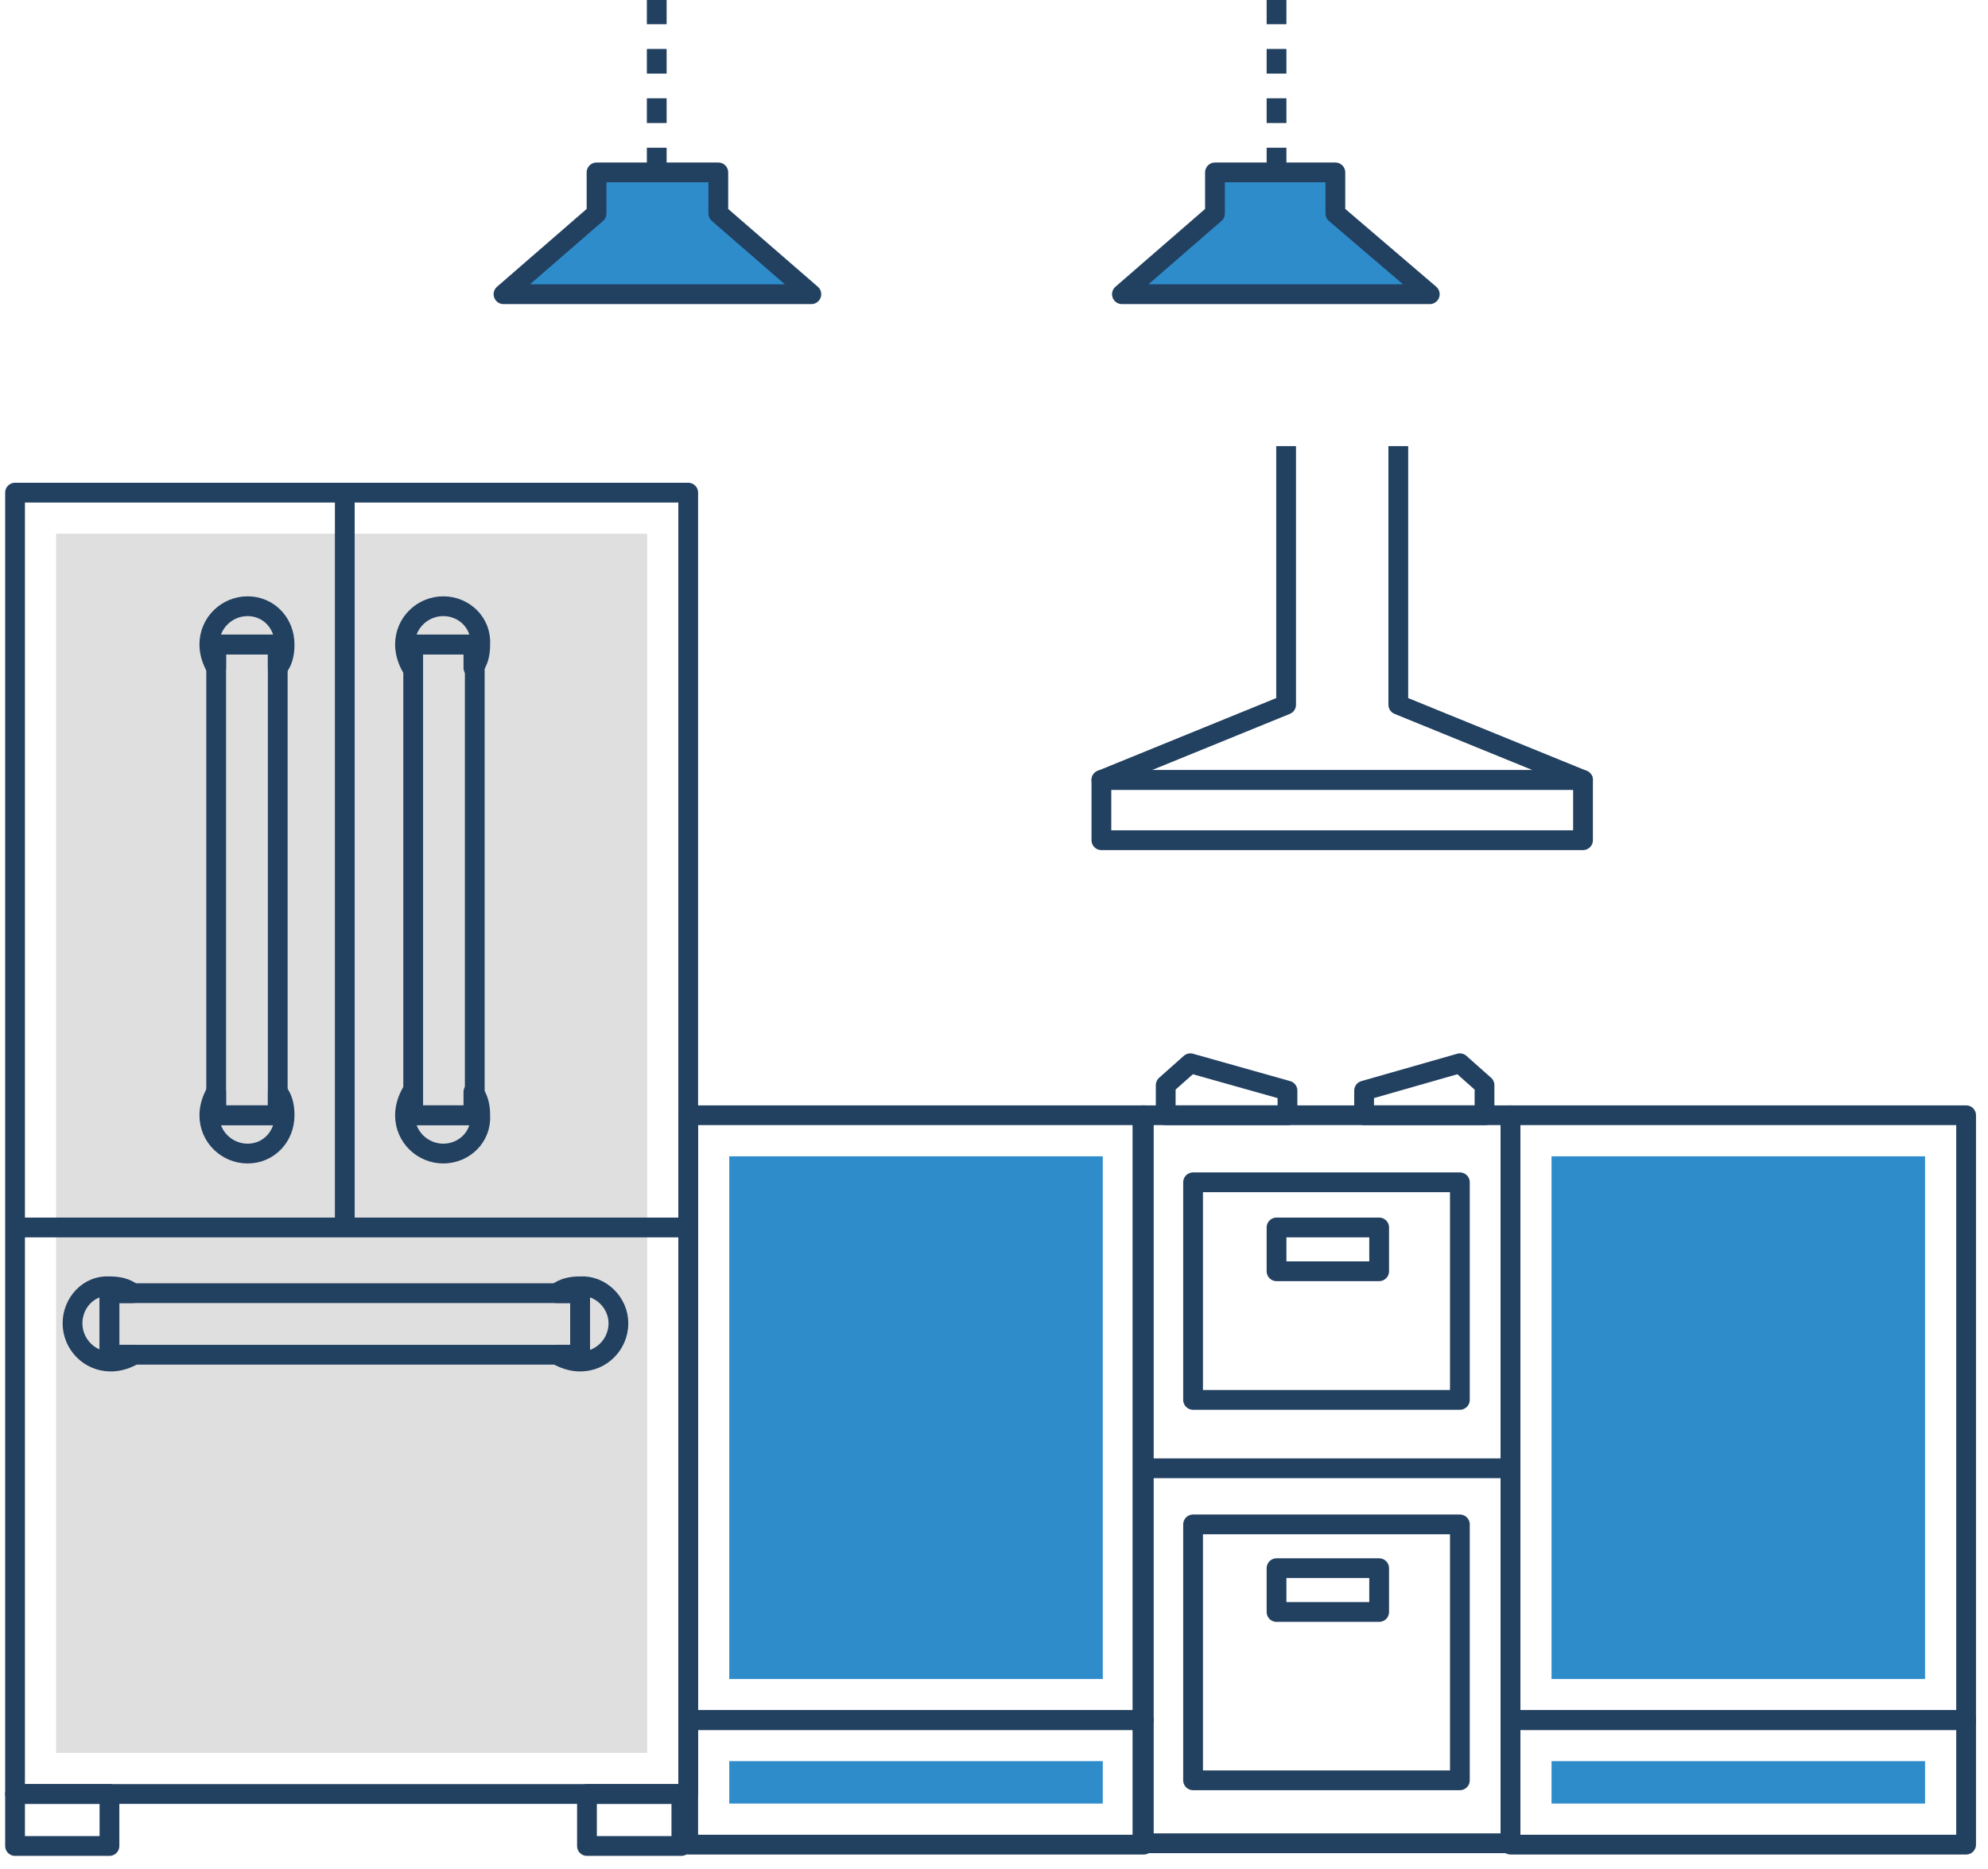 <?xml version="1.0" encoding="utf-8"?>
<!-- Generator: Adobe Illustrator 25.2.0, SVG Export Plug-In . SVG Version: 6.00 Build 0)  -->
<svg version="1.1" id="Layer_1" xmlns="http://www.w3.org/2000/svg" xmlns:xlink="http://www.w3.org/1999/xlink" x="0px" y="0px"
	 viewBox="0 0 145.3 136.6" style="enable-background:new 0 0 145.3 136.6;" xml:space="preserve">
<style type="text/css">
	.st0{fill:none;stroke:#224060;stroke-width:1.445;stroke-linejoin:round;stroke-miterlimit:7.705;}
	.st1{fill:#2E8CCB;}
	.st2{fill:#DFDFDF;}
	
		.st3{fill:none;stroke:#224060;stroke-width:1.445;stroke-linejoin:round;stroke-miterlimit:7.705;stroke-dasharray:1.805,1.805,1.805,1.805,1.805,1.805;}
</style>
<g>
	<rect x="50.3" y="81.5" class="st0" width="33.3" height="44.2"/>
	<rect x="53.3" y="84.5" class="st1" width="27.3" height="38.2"/>
	<rect x="113.4" y="84.5" class="st1" width="27.3" height="38.2"/>
	<rect x="110.4" y="81.5" class="st0" width="33.3" height="44.2"/>
	<rect x="83.5" y="81.5" class="st0" width="26.9" height="53.2"/>
	<rect x="50.3" y="125.7" class="st0" width="33.3" height="9.1"/>
	<rect x="53.3" y="128.7" class="st1" width="27.3" height="3.1"/>
	<rect x="110.4" y="125.7" class="st0" width="33.3" height="9.1"/>
	<rect x="113.4" y="128.7" class="st1" width="27.3" height="3.1"/>
	<rect x="87.2" y="86.4" class="st0" width="19.5" height="15.9"/>
	<line class="st0" x1="84.1" y1="107.3" x2="110.4" y2="107.3"/>
	<rect x="93.3" y="89.7" class="st0" width="7.5" height="3.2"/>
	<rect x="87.2" y="111.4" class="st0" width="19.5" height="18.7"/>
	<rect x="93.3" y="114.6" class="st0" width="7.5" height="3.2"/>
	<polygon class="st0" points="85.2,81.5 85.2,79.3 87,77.7 94.1,79.7 94.1,81.5 	"/>
	<polygon class="st0" points="108.5,81.5 108.5,79.3 106.7,77.7 99.7,79.7 99.7,81.5 	"/>
	<rect x="80.5" y="57" class="st0" width="35.2" height="4.4"/>
	<polyline class="st0" points="94,32.6 94,51.5 80.5,57 93.6,57 102.6,57 115.7,57 102.2,51.5 102.2,32.6 	"/>
	<rect x="1.1" y="36" class="st0" width="49.2" height="95.1"/>
	<rect x="4.1" y="39" class="st2" width="43.2" height="89.1"/>
	<line class="st0" x1="1.1" y1="89.7" x2="50.5" y2="89.7"/>
	<rect x="8" y="94.5" class="st0" width="34.4" height="4.5"/>
	<path class="st0" d="M45.2,96.7c0,1.5-1.2,2.8-2.8,2.8c-0.6,0-1.2-0.2-1.7-0.5h1.7v-4.5h-1.7c0.5-0.4,1.1-0.5,1.7-0.5
		C43.9,93.9,45.2,95.2,45.2,96.7z"/>
	<path class="st0" d="M5.3,96.7c0,1.5,1.2,2.8,2.8,2.8c0.6,0,1.2-0.2,1.7-0.5H8v-4.5h1.7c-0.5-0.4-1.1-0.5-1.7-0.5
		C6.5,93.9,5.3,95.2,5.3,96.7z"/>
	<rect x="30.2" y="47.1" class="st0" width="4.5" height="34.4"/>
	<path class="st0" d="M32.4,84.3c-1.5,0-2.8-1.2-2.8-2.8c0-0.6,0.2-1.2,0.5-1.7v1.7h4.5v-1.7c0.4,0.5,0.5,1.1,0.5,1.7
		C35.2,83.1,33.9,84.3,32.4,84.3z"/>
	<path class="st0" d="M32.4,44.3c-1.5,0-2.8,1.2-2.8,2.8c0,0.6,0.2,1.2,0.5,1.7v-1.7h4.5v1.7c0.4-0.5,0.5-1.1,0.5-1.7
		C35.2,45.5,33.9,44.3,32.4,44.3z"/>
	<rect x="15.8" y="47.1" class="st0" width="4.5" height="34.4"/>
	<path class="st0" d="M18.1,84.3c-1.5,0-2.8-1.2-2.8-2.8c0-0.6,0.2-1.2,0.5-1.7v1.7h4.5v-1.7c0.4,0.5,0.5,1.1,0.5,1.7
		C20.8,83.1,19.6,84.3,18.1,84.3z"/>
	<path class="st0" d="M18.1,44.3c-1.5,0-2.8,1.2-2.8,2.8c0,0.6,0.2,1.2,0.5,1.7v-1.7h4.5v1.7c0.4-0.5,0.5-1.1,0.5-1.7
		C20.8,45.5,19.6,44.3,18.1,44.3z"/>
	<line class="st0" x1="25.2" y1="36.2" x2="25.2" y2="89.7"/>
	<rect x="1.1" y="131.1" class="st0" width="6.9" height="3.8"/>
	<rect x="42.9" y="131.1" class="st0" width="6.9" height="3.8"/>
	<polygon class="st1" points="52.5,15.6 52.5,12.6 48,12.6 43.6,12.6 43.6,15.6 36.8,21.5 48,21.5 59.3,21.5 	"/>
	<polygon class="st1" points="97.6,15.6 97.6,12.6 93.3,12.6 88.8,12.6 88.8,15.6 82,21.5 93.3,21.5 104.5,21.5 	"/>
	<polygon class="st0" points="52.5,15.6 52.5,12.6 48,12.6 43.6,12.6 43.6,15.6 36.8,21.5 48,21.5 59.3,21.5 	"/>
	<polygon class="st0" points="97.6,15.6 97.6,12.6 93.3,12.6 88.8,12.6 88.8,15.6 82,21.5 93.3,21.5 104.5,21.5 	"/>
	<line class="st3" x1="48" y1="12.6" x2="48" y2="0"/>
	<line class="st3" x1="93.3" y1="12.6" x2="93.3" y2="0"/>
</g>
</svg>
